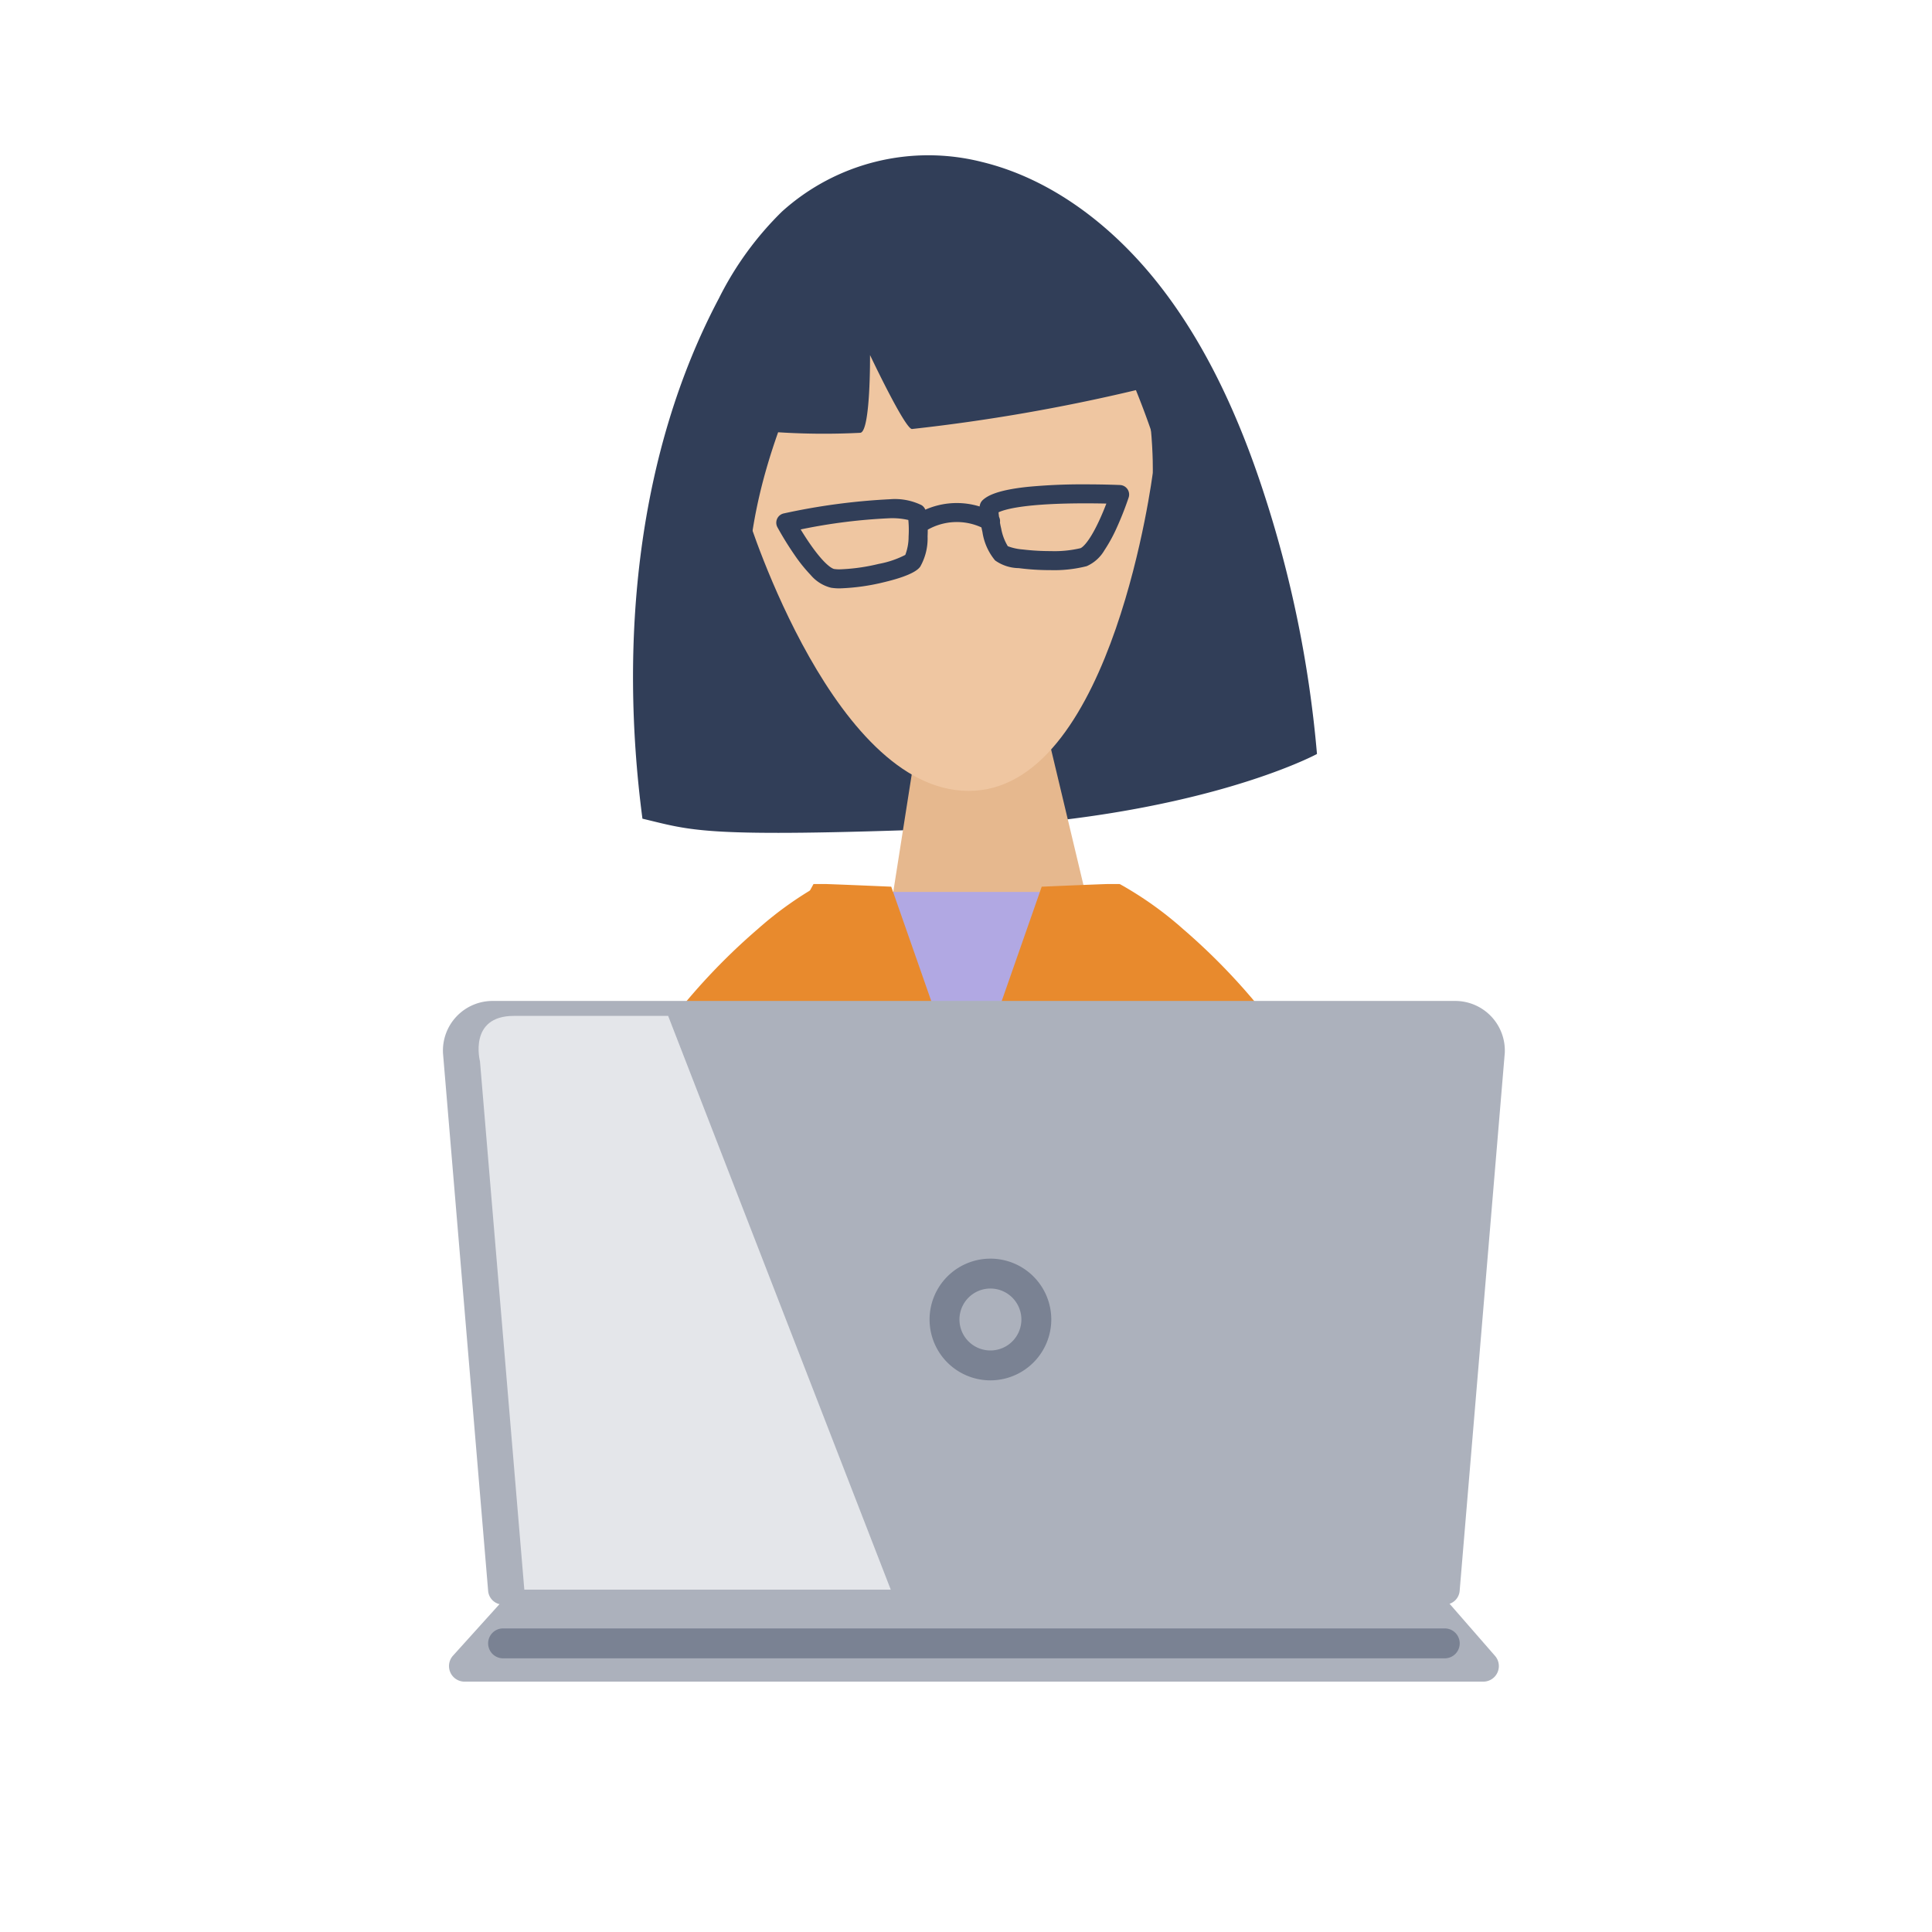 <svg xmlns="http://www.w3.org/2000/svg" width="192.674" height="192.674" viewBox="0 0 192.674 192.674"><g transform="translate(-1149.809 -1506.979)"><circle cx="96.337" cy="96.337" r="96.337" transform="translate(1149.809 1506.979)" fill="none"/><g transform="translate(0 3)"><g transform="translate(0.99 2.735)"><g transform="translate(1211.949 1516.755)"><path d="M99.228,61.181a115.712,115.712,0,0,0-5.312-26.058c-2.437-7.482-5.715-14.7-10.385-20.675S72.709,3.812,65.819,2.141A21.779,21.779,0,0,0,45.86,7.1a32.27,32.27,0,0,0-6.272,8.633c-8.143,15.376-9.963,34.166-7.63,51.9,5.065,1.2,5.915,1.912,30.57,1S99.228,61.181,99.228,61.181Z" transform="translate(-31.019 -1.499)" fill="#313e58"/><path d="M0,0,9.783,41.01h7.056L23.285,0Z" transform="translate(47.588 83.935) rotate(180)" fill="#e6b88e"/><path d="M.057,30.9S7.369,59.513,21.235,59.374,40.618,28.657,40.618,28.657,43-.575,21.235.009C-2.167-.538.057,30.9.057,30.9Z" transform="translate(9.772 5.161) rotate(-3)" fill="#efc6a1"/><path d="M40.147,41.859c-1.029-9.3-.441-16.537,2.67-25.313A71.748,71.748,0,0,0,51,16.6c1.046-.049.982-7.753.982-7.753s3.519,7.44,4.191,7.373A182.474,182.474,0,0,0,78.5,12.344c4.758,11.8,4.051,16.482,4.345,26.722,8.021-11.252,8.266-12.522,8.266-12.522S83.048,3.079,78.5-.639,69.149-10.713,56.631-9.92,40.806-1.926,37.436,4.39s-6.15,26.423-6.15,26.423Z" transform="translate(-28.346 11.052)" fill="#313e58"/><path d="M2204-581.8a3.892,3.892,0,0,1-2.028-1.267,15.723,15.723,0,0,1-1.62-2.016,32.069,32.069,0,0,1-1.7-2.752.947.947,0,0,1-.027-.846.948.948,0,0,1,.66-.53,64.174,64.174,0,0,1,10.591-1.415,6.045,6.045,0,0,1,3.155.592.946.946,0,0,1,.343.383c.01.021.02.042.029.064a7.906,7.906,0,0,1,1.251-.428,7.753,7.753,0,0,1,4.164.111,1.451,1.451,0,0,1,.041-.2.946.946,0,0,1,.274-.443c.45-.41,1.41-.994,4.517-1.318a56.862,56.862,0,0,1,5.729-.245h0c1.945,0,3.382.063,3.443.066a.947.947,0,0,1,.737.408.948.948,0,0,1,.122.833,31.774,31.774,0,0,1-1.18,3,15.448,15.448,0,0,1-1.234,2.26,3.84,3.84,0,0,1-1.776,1.593,13.167,13.167,0,0,1-3.593.394,24.358,24.358,0,0,1-3.183-.2,4.149,4.149,0,0,1-2.355-.769,5.737,5.737,0,0,1-1.263-2.844c-.024-.1-.059-.26-.1-.449a5.891,5.891,0,0,0-5.353.229c0,.288-.009.53-.016.671a5.7,5.7,0,0,1-.736,3.019c-.157.206-.636.831-3.54,1.529a21.315,21.315,0,0,1-4.483.633A5.4,5.4,0,0,1,2204-581.8Zm-3.032-5.819c.263.434.59.95.95,1.468,1.593,2.291,2.313,2.468,2.39,2.481a3.635,3.635,0,0,0,.566.035,19.156,19.156,0,0,0,3.868-.54,9.495,9.495,0,0,0,2.663-.9,5.143,5.143,0,0,0,.33-1.844,10.527,10.527,0,0,0-.027-1.638,7.1,7.1,0,0,0-1.83-.175A55.578,55.578,0,0,0,2200.972-587.615Zm20-.085a5.149,5.149,0,0,0,.659,1.76,5.3,5.3,0,0,0,1.5.328,23,23,0,0,0,2.779.161,11.256,11.256,0,0,0,2.975-.291c.029-.01.725-.275,1.9-2.836.263-.573.494-1.139.675-1.611-.563-.013-1.275-.024-2.066-.024-5.961,0-8.008.575-8.684.894.009.124.024.279.049.458a.953.953,0,0,1,.091.558C2220.875-588.115,2220.918-587.913,2220.969-587.7Z" transform="translate(-2184.252 624.903)" fill="#313e58"/></g><g transform="translate(1193 1589.405)"><rect width="23.711" height="67.161" transform="translate(40.506 0.79)" fill="#b1a8e3"/><path d="M1948.509,4954.952h-43.819c1.731-6.405,3.78-13.032,6.087-19.7,2.122-6.126,4.476-12.328,7-18.432A295.1,295.1,0,0,1,1931.988,4887h1.2c2.116.073,6.512.264,6.552.267l4.436,12.677c.2,6.576,1.113,21.456,4.334,55.007Z" transform="translate(-1895.039 -4887)" fill="#e88a2d"/><path d="M1949.059,4955.451h-45.022l.17-.63c1.734-6.415,3.785-13.053,6.1-19.729,2.123-6.13,4.481-12.341,7.009-18.459a295.606,295.606,0,0,1,14.237-29.876l.143-.257h1.509c2.049.07,6.476.262,6.565.267l.332.02,4.572,13.063,0,.077c.2,6.563,1.112,21.428,4.332,54.975Zm-43.715-1h42.614c-3.168-33.059-4.078-47.834-4.281-54.415l-4.3-12.285c-1.066-.046-4.431-.19-6.2-.251h-.9a295.618,295.618,0,0,0-14.044,29.515c-2.52,6.1-4.871,12.292-6.988,18.4C1909.021,4941.855,1907.036,4948.254,1905.344,4954.451Z" transform="translate(-1895.039 -4887)" fill="rgba(0,0,0,0)"/><path d="M2009.834,4954.951h-43.819c3.221-33.553,4.136-48.432,4.335-55.007l4.435-12.677.136-.005c2.9-.126,5.181-.219,6.416-.261h1.2a295.093,295.093,0,0,1,14.211,29.824c2.522,6.1,4.877,12.305,7,18.432,2.309,6.669,4.357,13.3,6.087,19.694Z" transform="translate(-1915.078 -4887)" fill="#e88a2d"/><path d="M2009.834,4955.451h-44.369l.053-.548c3.221-33.548,4.134-48.413,4.333-54.975l0-.077.026-.073,4.541-12.979.319-.03c.033,0,.124-.006.165-.007,2.809-.123,5.148-.218,6.417-.261h1.51l.143.257a295.644,295.644,0,0,1,14.237,29.876c2.523,6.106,4.881,12.316,7.009,18.459,2.313,6.681,4.364,13.318,6.1,19.728l.009.034.073.6Zm-43.268-1h42.615c-1.69-6.191-3.676-12.591-5.906-19.032-2.121-6.124-4.472-12.316-6.988-18.4a295.607,295.607,0,0,0-14.043-29.515h-.9c-1.238.042-3.489.134-6.2.252l-4.3,12.284C1970.645,4906.616,1969.734,4921.39,1966.566,4954.451Z" transform="translate(-1915.078 -4887)" fill="rgba(0,0,0,0)"/><path d="M1913.381,4954.951h-15.188a203.228,203.228,0,0,1,3.8-26.777c1.907-8.419,4.463-15.1,7.814-20.434a78.517,78.517,0,0,1,7.286-9.852,62.592,62.592,0,0,1,6.424-6.395,35.66,35.66,0,0,1,6.322-4.493l5.134,4.564a150.331,150.331,0,0,0-8.342,17.44c-2.659,6.442-5.053,13.174-7.117,20.008A218.491,218.491,0,0,0,1913.381,4954.951Z" transform="translate(-1892.13 -4887)" fill="#e88a2d"/><path d="M1897.646,4955.451l.049-.545a203.7,203.7,0,0,1,3.815-26.843c1.919-8.473,4.5-15.208,7.878-20.589a79.055,79.055,0,0,1,7.333-9.915,63.152,63.152,0,0,1,6.476-6.446,36.211,36.211,0,0,1,6.434-4.565l.3-.141,5.686,5.055-.21.361a152.121,152.121,0,0,0-8.307,17.372c-2.652,6.425-5.041,13.142-7.1,19.962a217.973,217.973,0,0,0-6.124,25.879l-.072.415Zm32.125-67.845a38.152,38.152,0,0,0-5.926,4.268,62.028,62.028,0,0,0-6.372,6.343,77.994,77.994,0,0,0-7.239,9.789c-3.321,5.284-5.856,11.917-7.749,20.278a200.363,200.363,0,0,0-3.745,26.167h14.22a219.079,219.079,0,0,1,6.08-25.582c2.068-6.852,4.468-13.6,7.133-20.055a156.308,156.308,0,0,1,8.167-17.146Z" transform="translate(-1892.13 -4887)" fill="rgba(0,0,0,0)"/><path d="M2020.644,4954.951h-16.086a218.509,218.509,0,0,0-6.138-25.938c-2.063-6.836-4.458-13.567-7.117-20.008a150.418,150.418,0,0,0-8.341-17.44L1988.1,4887a35.478,35.478,0,0,1,6.322,4.493,62.5,62.5,0,0,1,6.424,6.395,78.527,78.527,0,0,1,7.286,9.852c3.339,5.312,5.979,11.98,8.07,20.387a207.055,207.055,0,0,1,4.448,26.824Z" transform="translate(-1920.616 -4887)" fill="#e88a2d"/><path d="M2004.137,4955.451l-.072-.415a217.982,217.982,0,0,0-6.124-25.879c-2.058-6.817-4.447-13.534-7.1-19.962a150.3,150.3,0,0,0-8.309-17.376l-.21-.354,5.695-5.063.3.151a35.513,35.513,0,0,1,6.423,4.56,63.035,63.035,0,0,1,6.476,6.446,79.028,79.028,0,0,1,7.332,9.915c3.368,5.357,6.028,12.074,8.132,20.532a207.536,207.536,0,0,1,4.46,26.889l.062.556Zm-20.538-63.784a158.143,158.143,0,0,1,8.167,17.146c2.666,6.459,5.066,13.206,7.133,20.055a219.131,219.131,0,0,1,6.08,25.583h15.107a204.379,204.379,0,0,0-4.374-26.2c-2.078-8.354-4.7-14.975-8.008-20.241a77.991,77.991,0,0,0-7.239-9.789,61.972,61.972,0,0,0-6.372-6.343,38.128,38.128,0,0,0-5.926-4.268Z" transform="translate(-1920.616 -4887)" fill="rgba(0,0,0,0)"/><g transform="translate(0 11.661)"><path d="M8.548,58.681H7.289L1.008,65.64a1.552,1.552,0,0,0,1.123,2.6H103.768a1.551,1.551,0,0,0,1.123-2.6l-5.648-6.478H98.019" transform="translate(-0.004 -0.356)" fill="#acb1bc"/><rect width="105.893" height="67.879" transform="translate(0 0.001)" fill="none"/><path d="M99.929,65.941H6.017a1.491,1.491,0,0,1,0-2.982H99.929a1.491,1.491,0,0,1,0,2.982" transform="translate(-0.027 -0.382)" fill="#7a8293"/><rect width="105.893" height="67.879" transform="translate(0 0.001)" fill="none"/><path d="M99.9,60.2H5.989A1.491,1.491,0,0,1,4.5,58.834l-4.5-53.6A4.95,4.95,0,0,1,4.948,0h95.994a4.95,4.95,0,0,1,4.945,5.184l-4.5,53.649A1.492,1.492,0,0,1,99.9,60.2m-1.371-2.982Z" transform="translate(0 0)" fill="#acb1bc"/><path d="M20.344,1.5l22.2,57.218H6L1.578,6.033S.391,1.5,4.958,1.5H20.344Z" transform="translate(2.108 -0.009)" fill="#e4e6ea"/><path d="M54.888,37.995a6.069,6.069,0,1,1,6.069-6.07,6.077,6.077,0,0,1-6.069,6.07m0-9.157a3.088,3.088,0,1,0,3.087,3.087,3.091,3.091,0,0,0-3.087-3.087" transform="translate(-0.296 -0.157)" fill="#7a8293"/></g></g></g></g></g></svg>